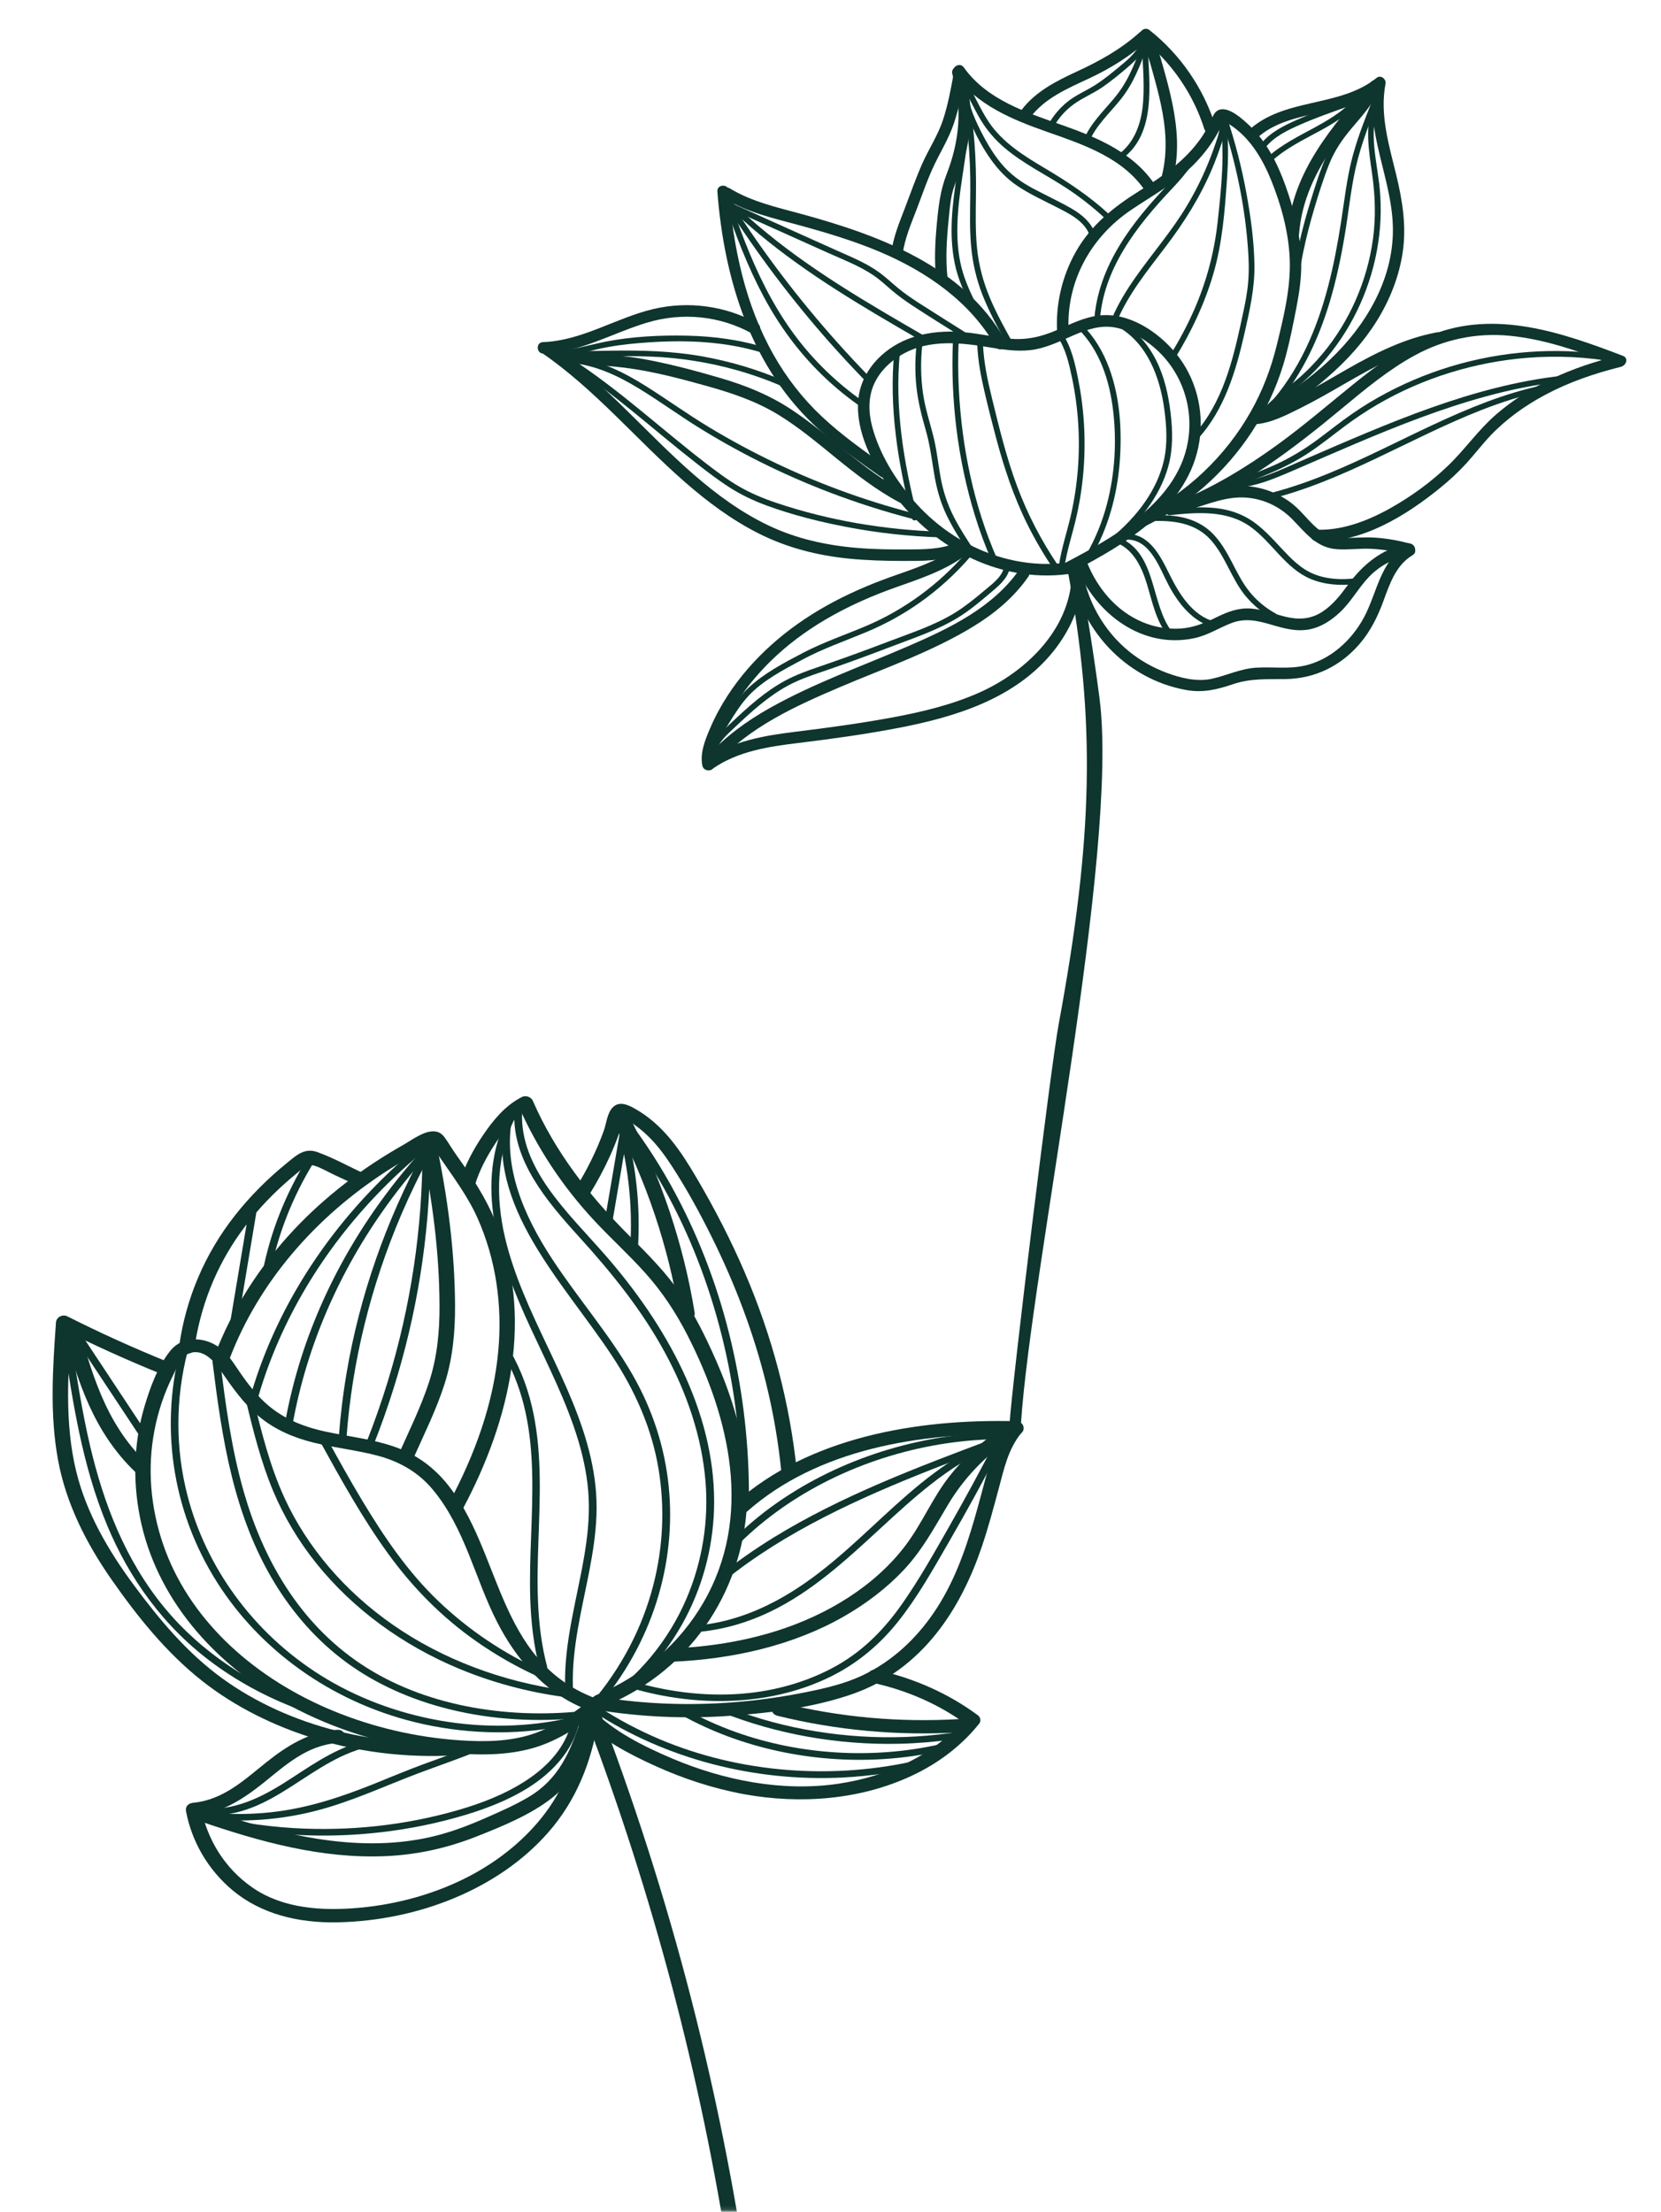 <svg width="371" height="494" viewBox="0 0 371 494" fill="none" xmlns="http://www.w3.org/2000/svg">
<mask id="mask0_181_1979" style="mask-type:luminance" maskUnits="userSpaceOnUse" x="0" y="0" width="371" height="494">
<path d="M370.39 0H0V493.88H370.39V0Z" fill="white"/>
</mask>
<g mask="url(#mask0_181_1979)">
<path d="M239.54 127.71C251.55 121.4 265.65 113.24 267.91 98.48C268.97 91.55 267.08 84.28 262.6 78.87C258.56 74 252.04 69.67 245.44 70.47C242.09 70.87 239.08 72.41 236.03 73.73C232.45 75.28 229.07 76.04 225.16 75.6C221.3 75.17 217.54 74.24 213.65 74.08C210 73.94 206.24 74.36 202.82 75.7C197.03 77.97 192.22 83.03 191.69 89.42C191.11 96.44 194.88 103.55 198.77 109.15C207.64 121.94 222.71 130.22 238.49 128.23C240.12 128.02 239.97 125.46 238.33 125.67C225.35 127.31 212.6 121.61 204.11 111.86C200.01 107.15 196.44 101.39 194.82 95.32C193.97 92.12 193.87 88.65 195.31 85.6C196.59 82.89 198.8 80.74 201.37 79.24C207.61 75.58 214.96 76.56 221.73 77.69C224.91 78.22 228.15 78.62 231.34 78.01C234.32 77.44 237.03 76.07 239.79 74.88C242.75 73.6 245.84 72.53 249.1 73.15C252.26 73.75 255.25 75.46 257.69 77.52C262.64 81.7 265.54 87.82 265.66 94.3C265.95 110.26 250.4 119.16 238.12 125.61C236.66 126.38 238.1 128.5 239.55 127.74L239.54 127.71Z" fill="#0E352E"/>
<path d="M238.7 74.19C238.02 63.14 243.5 53.09 252.55 46.95C257.21 43.79 262.14 41.13 266.21 37.17C268.03 35.4 269.65 33.45 271.02 31.31C271.72 30.22 272.34 29.09 272.87 27.91C272.98 27.67 273.05 27.17 273.26 27.02C273.51 26.83 273.16 26.97 273.55 27.18C274.21 27.54 274.86 27.92 275.47 28.36C279.5 31.27 282.09 35.73 283.93 40.26C286.17 45.8 287.82 51.81 288.07 57.8C288.34 64.26 286.69 70.93 285.16 77.16C283.89 82.33 282 87.28 279.38 91.92C273.72 101.95 264.98 110.25 254.6 115.27C253.13 115.98 253.95 118.41 255.44 117.69C265.29 112.93 273.65 105.55 279.64 96.4C282.64 91.82 284.98 86.83 286.59 81.6C287.63 78.21 288.36 74.73 289.06 71.26C289.74 67.87 290.42 64.48 290.6 61.02C290.96 54.38 289.35 47.67 287.12 41.45C285.34 36.49 282.86 31.55 278.95 27.92C277.52 26.59 274.72 24 272.58 24.45C271.38 24.7 271.01 25.75 270.56 26.76C269.93 28.15 269.18 29.5 268.32 30.75C264.75 35.91 259.69 39.38 254.45 42.66C248.71 46.26 243.67 50.27 240.29 56.25C237.19 61.73 235.74 68.06 236.13 74.34C236.23 75.99 238.79 75.83 238.69 74.18L238.7 74.19Z" fill="#0E352E"/>
<path d="M239.03 126.5C240.8 140.18 251.22 151.63 264.91 154.1C268.69 154.78 271.85 154.01 275.42 152.8C279.34 151.47 283.13 151.72 287.2 151.66C293.76 151.56 299.57 148.68 303.8 143.67C306.15 140.89 307.72 137.71 308.97 134.31C310.39 130.43 311.78 126.21 315.53 123.98C316.95 123.13 315.51 121.01 314.1 121.85C308.28 125.32 307.61 132.38 304.66 137.88C301.91 143 297.18 147.35 291.41 148.66C287.89 149.46 284.25 148.9 280.68 149.11C277.14 149.31 274.12 150.82 270.72 151.59C267.35 152.35 263.63 151.41 260.46 150.22C257.48 149.09 254.66 147.5 252.19 145.49C246.34 140.73 242.56 133.81 241.59 126.33C241.38 124.7 238.82 124.85 239.03 126.49V126.5Z" fill="#0E352E"/>
<path d="M315.11 121.46C312.47 120.72 309.79 120.25 307.06 120.07C304.54 119.91 302.05 120.2 299.54 120.15C294.21 120.05 292.15 115.14 288.35 112.28C284.82 109.62 280.35 108.24 275.93 108.58C270.7 108.98 266 111.75 260.78 112.2C259.14 112.34 259.3 114.9 260.94 114.76C266.09 114.32 270.71 111.63 275.84 111.16C280.56 110.73 285.22 112.51 288.54 115.86C291.57 118.92 293.95 122.33 298.61 122.66C301.08 122.84 303.55 122.47 306.02 122.56C308.92 122.67 311.79 123.18 314.59 123.96C316.18 124.41 316.69 121.89 315.11 121.45V121.46Z" fill="#0E352E"/>
<path d="M314.26 121.38C308.49 122.74 304.42 126.04 300.98 130.75C299.36 132.97 297.63 135.17 295.29 136.67C292.72 138.33 290.02 138.45 287.11 137.74C284.54 137.11 282.06 136.11 279.39 135.91C276.63 135.71 274.2 136.64 271.76 137.84C269.11 139.15 266.54 140.21 263.55 140.39C260.73 140.55 257.86 140.05 255.26 138.97C249.44 136.55 245.18 131.5 242.85 125.74C242.23 124.22 239.8 125.04 240.43 126.58C244.68 137.07 255.17 145.08 266.89 142.5C269.84 141.85 272.3 140.21 275.09 139.14C278.18 137.96 281.03 138.65 284.08 139.55C286.82 140.36 289.61 141.13 292.49 140.56C295.14 140.04 297.41 138.52 299.35 136.69C301.85 134.32 303.46 131.23 305.85 128.76C308.35 126.17 311.64 124.61 315.11 123.8C316.71 123.42 315.87 121 314.27 121.38H314.26Z" fill="#0E352E"/>
<path d="M294.04 120.86C304.15 121.3 314.03 115.16 321.58 109.04C323.64 107.37 325.61 105.57 327.41 103.61C329.31 101.54 331 99.29 332.94 97.25C336.48 93.54 340.7 90.54 345.21 88.14C350.48 85.33 356.17 83.39 361.95 81.95C363.55 81.55 362.71 79.13 361.11 79.53C351.36 81.95 341.78 85.95 334.14 92.59C330.19 96.02 327.25 100.33 323.5 103.94C319.7 107.62 315.26 110.84 310.65 113.44C305.59 116.29 299.76 118.56 293.87 118.3C292.22 118.23 292.4 120.79 294.03 120.86H294.04Z" fill="#0E352E"/>
<path d="M362.54 79.49C348.92 74.28 334.04 69.11 319.7 74.81C313.23 77.38 307.56 81.54 302.19 85.89C296.62 90.4 291.19 95.07 285.39 99.28C278.48 104.3 271.15 108.76 263.23 112C261.71 112.62 262.53 115.05 264.07 114.42C277.4 108.98 288.85 100.26 299.84 91.13C304.97 86.87 310.15 82.56 316.02 79.36C322.53 75.81 329.69 74.28 337.09 74.98C345.51 75.78 353.53 78.79 361.38 81.78C362.91 82.36 364.07 80.08 362.53 79.49H362.54Z" fill="#0E352E"/>
<path d="M280.39 94.74C283.91 94.51 287.38 92.68 290.49 91.13C293.83 89.47 297.05 87.6 300.28 85.74C306.84 81.96 313.59 78.17 321.13 76.78C322.73 76.48 322.59 73.92 320.97 74.22C313.77 75.55 307.26 78.82 300.95 82.41C297.72 84.25 294.53 86.16 291.24 87.89C287.97 89.62 284.01 91.94 280.24 92.18C278.59 92.29 278.75 94.84 280.4 94.74H280.39Z" fill="#0E352E"/>
<path d="M239.41 127.41C239.56 140.02 229.51 149.89 218.69 154.7C212.47 157.46 205.79 159.04 199.12 160.27C192.01 161.58 184.85 162.55 177.68 163.43C170.73 164.29 163.62 165.46 157.75 169.56C156.4 170.5 157.82 172.63 159.18 171.69C164.82 167.75 171.7 166.74 178.38 165.93C185.85 165.02 193.29 163.99 200.68 162.57C213.45 160.12 226.81 156.02 235.27 145.48C239.44 140.28 242.04 133.97 241.96 127.26C241.94 125.61 239.38 125.78 239.4 127.42L239.41 127.41Z" fill="#0E352E"/>
<path d="M159.42 170.77C158.96 168.19 160.08 165.67 161.1 163.35C162.04 161.21 163.15 159.14 164.39 157.16C166.92 153.14 170.07 149.5 173.57 146.29C181.08 139.41 190.29 134.67 199.82 131.27C205.17 129.36 210.64 127.62 215.3 124.27C216.64 123.31 215.21 121.18 213.87 122.14C209.39 125.36 204.13 127.01 198.98 128.84C194 130.62 189.13 132.74 184.52 135.33C175.78 140.24 168.01 146.91 162.52 155.35C161.01 157.67 159.69 160.12 158.6 162.67C157.5 165.26 156.34 168.07 156.86 170.93C157.15 172.54 159.71 172.39 159.42 170.77Z" fill="#0E352E"/>
<path d="M227.78 127.07C221.82 135.72 212.02 140.35 202.66 144.4C192.34 148.86 181.67 152.64 171.85 158.18C166.77 161.05 162.01 164.49 158.1 168.83C156.99 170.06 158.92 171.75 160.03 170.52C167.37 162.37 177.69 157.68 187.6 153.46C197.6 149.2 208.1 145.6 217.41 139.91C222.17 137 226.53 133.38 229.71 128.76C230.64 127.42 228.72 125.71 227.79 127.07H227.78Z" fill="#0E352E"/>
<path d="M213.33 121.35C209.98 122.69 206.4 122.69 202.85 122.71C199.13 122.73 195.4 122.69 191.69 122.39C184.73 121.83 177.91 120.36 171.59 117.33C159.39 111.48 149.96 101.46 140.45 92.12C134.83 86.59 129.05 81.19 122.51 76.74C121.16 75.82 119.45 77.74 120.82 78.67C132.84 86.86 142.11 98.19 153.01 107.69C158.05 112.09 163.48 116.14 169.47 119.15C175.8 122.34 182.65 124.08 189.7 124.77C193.73 125.17 197.79 125.28 201.84 125.28C205.99 125.28 210.26 125.35 214.17 123.78C215.7 123.17 214.87 120.74 213.33 121.36V121.35Z" fill="#0E352E"/>
<path d="M121.44 78.98C129.65 78.68 136.79 74.39 144.48 72.07C152.37 69.69 160.74 70.5 167.97 74.48C169.42 75.28 170.56 72.98 169.12 72.19C162.02 68.28 153.68 67.16 145.8 69.05C137.48 71.05 129.99 76.09 121.27 76.41C119.62 76.47 119.78 79.03 121.43 78.97L121.44 78.98Z" fill="#0E352E"/>
<path d="M224.54 76.01C215.1 59.35 196.17 52.46 178.71 47.71C173.32 46.25 167.82 45 163 42.07C161.59 41.21 160.45 43.51 161.85 44.36C166.94 47.45 172.79 48.75 178.47 50.29C184.6 51.96 190.71 53.79 196.57 56.27C207 60.7 216.73 67.4 222.41 77.43C223.22 78.87 225.35 77.43 224.54 76V76.01Z" fill="#0E352E"/>
<path d="M160.23 42.78C161.76 62.56 167.82 82.36 182.98 95.97C187.25 99.8 191.94 103.11 196.62 106.41C197.96 107.35 199.66 105.44 198.31 104.48C193.24 100.9 188.14 97.31 183.6 93.06C179.29 89.02 175.67 84.36 172.77 79.22C166.46 68.06 163.77 55.29 162.79 42.62C162.66 40.98 160.1 41.14 160.23 42.78Z" fill="#0E352E"/>
<path d="M122.78 79.69C128.27 81.49 134.05 81.42 139.72 82.15C145.82 82.94 151.85 84.53 157.76 86.18C163.43 87.76 168.93 89.6 173.97 92.7C178.51 95.5 182.61 98.94 186.74 102.3C191.25 105.96 195.85 109.54 201 112.26C202.46 113.03 203.61 110.74 202.15 109.97C192.78 105.02 185.44 97.18 176.63 91.38C171.76 88.18 166.51 86.07 160.94 84.44C155.1 82.72 149.16 81.15 143.17 80.09C136.57 78.93 129.71 79.29 123.29 77.18C121.72 76.67 121.22 79.18 122.77 79.69H122.78Z" fill="#0E352E"/>
<path d="M211.64 62.05C211.16 57.7 211.46 53.36 211.89 49.02C212.08 47.13 212.22 45.21 212.64 43.36C213.11 41.29 214.04 39.37 214.75 37.37C217.23 30.39 217.32 22.78 215.14 15.71C214.65 14.13 212.23 14.97 212.72 16.55C215.06 24.14 214.27 31.63 211.42 38.94C210.04 42.48 209.62 46.01 209.27 49.77C208.88 53.91 208.64 58.07 209.1 62.21C209.28 63.85 211.84 63.69 211.66 62.05H211.64Z" fill="#0E352E"/>
<path d="M213.16 16.49C218.14 23.5 226.22 26.76 234.05 29.51C242.14 32.35 251.03 35.33 255.95 42.88C256.85 44.26 258.98 42.83 258.08 41.45C253.38 34.24 245.31 30.79 237.5 28.03C229.42 25.17 220.48 22.38 215.28 15.06C214.33 13.72 212.19 15.14 213.15 16.49H213.16Z" fill="#0E352E"/>
<path d="M280.61 30.98C284.45 27.34 289.83 26.24 294.82 25.11C299.78 23.99 304.87 22.77 308.92 19.51C308.26 19.07 307.61 18.63 306.95 18.19C304.77 29.58 311.13 40.13 311.12 51.41C311.11 62.61 305 72.78 297.09 80.3C294.8 82.48 292.33 84.47 289.76 86.31C287.06 88.24 284.29 90.17 281.1 91.17C279.53 91.66 280.36 94.09 281.94 93.59C287.37 91.9 292.31 87.9 296.56 84.22C300.78 80.57 304.55 76.43 307.51 71.69C310.44 66.99 312.55 61.67 313.33 56.18C314.16 50.36 313.23 44.71 311.86 39.05C310.24 32.39 308.15 25.6 309.47 18.7C309.67 17.68 308.41 16.64 307.5 17.38C299.12 24.15 286.69 21.69 278.7 29.29C277.5 30.43 279.44 32.11 280.62 30.98H280.61Z" fill="#0E352E"/>
<path d="M306.22 18.34C297.72 27.89 288.68 38.39 287.65 51.72C287.52 53.35 290.03 53.88 290.16 52.24C291.16 39.32 299.91 29.28 308.14 20.03C309.24 18.8 307.31 17.1 306.21 18.34H306.22Z" fill="#0E352E"/>
<path d="M212.94 16.83C212.31 20.23 211.68 23.66 210.57 26.95C209.42 30.34 207.43 33.31 205.99 36.56C204.56 39.79 203.39 43.14 202.13 46.44C200.9 49.65 199.55 52.86 199.1 56.29C198.89 57.92 201.4 58.45 201.61 56.81C202.07 53.28 203.5 50 204.76 46.7C206.04 43.35 207.2 39.91 208.76 36.67C210.22 33.64 211.95 30.83 213.04 27.62C214.17 24.28 214.82 20.81 215.46 17.34C215.76 15.72 213.25 15.19 212.95 16.82L212.94 16.83Z" fill="#0E352E"/>
<path d="M230.1 26.24C233.39 21.89 238.43 19.77 243.23 17.53C248.07 15.27 252.49 12.51 256.47 8.93C257.7 7.83 255.76 6.14 254.54 7.24C250.37 10.99 245.63 13.62 240.56 15.96C235.96 18.09 231.3 20.42 228.17 24.56C227.18 25.87 229.1 27.57 230.09 26.25L230.1 26.24Z" fill="#0E352E"/>
<path d="M255.06 8.65C261.61 13.84 266.47 20.85 269 28.81C269.5 30.38 271.93 29.55 271.42 27.97C268.76 19.62 263.62 12.16 256.75 6.72C255.46 5.7 253.76 7.62 255.06 8.65Z" fill="#0E352E"/>
<path d="M254.66 9.31C256.2 11.24 256.76 13.61 257.42 15.94C258.11 18.4 258.78 20.87 259.31 23.37C260.41 28.54 260.84 33.85 259.57 39.03C259.18 40.64 261.69 41.15 262.08 39.55C263.42 34.1 262.97 28.53 261.85 23.08C261.28 20.3 260.54 17.56 259.77 14.83C259.08 12.38 258.41 9.9 256.79 7.87C255.77 6.59 253.63 8.01 254.66 9.3V9.31Z" fill="#0E352E"/>
<path d="M238.47 127.34C244.77 161.2 244.17 187.16 236.46 228.77C234.69 238.33 226.12 308.39 225.48 318.09C225.37 319.73 227.93 319.55 228.04 317.93C230.3 283.56 250.03 190.14 245.59 155.98C244.34 146.34 242.81 136.74 241.03 127.18C240.73 125.58 238.17 125.72 238.47 127.34Z" fill="#0E352E"/>
<path d="M361.31 79.64C349.66 77.53 337.6 78.12 326.18 81.23C320.48 82.78 314.95 84.97 309.73 87.73C307.1 89.12 304.56 90.66 302.11 92.35C299.45 94.18 296.94 96.22 294.34 98.14C291.39 100.32 288.29 102.21 284.95 103.74C281.58 105.28 278.09 106.51 274.56 107.62C273.77 107.87 274.19 109.08 274.98 108.83C281.05 106.92 287.05 104.63 292.38 101.09C295.12 99.27 297.67 97.2 300.3 95.23C302.69 93.45 305.16 91.8 307.73 90.3C317.91 84.38 329.45 80.84 341.18 79.91C347.82 79.39 354.5 79.71 361.05 80.9C361.86 81.05 362.12 79.79 361.31 79.64Z" fill="#0E352E"/>
<path d="M274.54 108.97C279.64 109.1 284.39 107.01 288.99 105.03C293.66 103.02 298.31 100.97 303 98.99C312.48 94.98 322.1 91.19 332.05 88.49C337.59 86.98 343.23 85.84 348.94 85.21C349.76 85.12 349.68 83.84 348.86 83.93C338.81 85.04 329.02 87.73 319.51 91.11C309.81 94.56 300.38 98.71 290.94 102.8C285.72 105.06 280.3 107.84 274.47 107.7C273.65 107.68 273.73 108.96 274.55 108.98L274.54 108.97Z" fill="#0E352E"/>
<path d="M344.469 86.06C327.469 89.7 312.649 99.22 296.729 105.74C292.189 107.6 287.549 109.21 282.789 110.37C281.989 110.57 282.409 111.78 283.209 111.58C300.089 107.46 314.829 97.86 330.879 91.58C335.439 89.8 340.109 88.3 344.899 87.27C345.699 87.1 345.279 85.89 344.479 86.06H344.469Z" fill="#0E352E"/>
<path d="M261.249 115.06C267.389 114.42 274.059 113.87 279.349 117.68C284.149 121.14 287.159 126.98 292.769 129.31C295.899 130.61 299.349 130.84 302.689 130.45C303.509 130.35 303.429 129.07 302.609 129.17C299.549 129.53 296.349 129.38 293.469 128.21C290.499 127.01 288.319 124.71 286.179 122.42C284.189 120.28 282.209 118.09 279.789 116.42C277.359 114.75 274.579 113.82 271.659 113.49C268.169 113.09 264.659 113.42 261.179 113.78C260.359 113.86 260.439 115.14 261.259 115.06H261.249Z" fill="#0E352E"/>
<path d="M257.179 116.39C261.999 116.16 267.009 116.78 270.409 120.56C273.759 124.29 275.069 129.35 278.269 133.18C279.969 135.21 282.019 136.89 284.339 138.17C285.059 138.57 285.639 137.42 284.919 137.02C282.729 135.81 280.749 134.2 279.169 132.25C277.489 130.19 276.319 127.79 275.099 125.45C273.969 123.28 272.739 121.15 271.049 119.36C269.429 117.64 267.389 116.47 265.129 115.81C262.539 115.05 259.779 114.98 257.099 115.1C256.279 115.14 256.359 116.42 257.179 116.38V116.39Z" fill="#0E352E"/>
<path d="M271.339 138.87C266.229 137.44 263.339 132.57 261.139 128.12C259.179 124.15 256.709 119.16 251.559 119.22C250.729 119.22 250.819 120.51 251.639 120.5C256.979 120.44 259.009 126.95 261.059 130.76C263.279 134.89 266.379 138.82 271.079 140.13C271.879 140.35 272.129 139.1 271.339 138.87Z" fill="#0E352E"/>
<path d="M249.45 121.23C253.23 122.82 255.03 126.7 256.16 130.4C257.37 134.35 258.15 138.53 260.75 141.87C261.25 142.52 262.32 141.81 261.81 141.15C256.89 134.85 258.47 123.63 250.03 120.08C249.27 119.76 248.69 120.91 249.45 121.23Z" fill="#0E352E"/>
<path d="M224.26 126.72C223.71 129.02 221.43 130.56 219.73 132.01C217.71 133.72 215.65 135.38 213.41 136.78C208.79 139.66 203.46 141.37 198.4 143.3C193.19 145.29 187.95 147.2 182.67 149C180.2 149.84 177.75 150.74 175.45 151.97C173.25 153.15 171.2 154.59 169.26 156.15C167.08 157.91 165.03 159.82 162.99 161.75C161.21 163.44 159.31 165.15 158.7 167.63C158.5 168.43 159.76 168.69 159.96 167.89C160.52 165.63 162.44 164.04 164.06 162.5C165.91 160.75 167.78 159.01 169.76 157.39C171.69 155.82 173.73 154.36 175.93 153.16C178.3 151.87 180.85 150.97 183.39 150.11C188.68 148.31 193.92 146.39 199.13 144.39C204.11 142.49 209.31 140.78 213.88 137.99C216.44 136.43 218.75 134.51 221.03 132.57C222.86 131.01 224.95 129.43 225.53 126.96C225.72 126.16 224.47 125.9 224.27 126.7L224.26 126.72Z" fill="#0E352E"/>
<path d="M159.43 168.05C160.24 165.74 161.49 163.64 162.79 161.57C164.12 159.44 165.45 157.28 167.17 155.43C170.43 151.94 174.98 149.6 179.14 147.36C183.77 144.87 188.68 143.18 193.52 141.16C197.71 139.41 201.72 137.21 205.43 134.59C209.63 131.63 213.46 128.14 216.81 124.25C217.35 123.62 216.39 122.78 215.85 123.4C209.77 130.46 202.11 136.12 193.53 139.77C188.79 141.79 183.93 143.42 179.35 145.81C175.14 148.01 170.69 150.35 167.19 153.6C165.2 155.45 163.7 157.72 162.25 160.01C160.74 162.4 159.21 164.8 158.27 167.48C158 168.25 159.14 168.83 159.42 168.06L159.43 168.05Z" fill="#0E352E"/>
<path d="M126.77 81.09C137.05 87.74 146.06 96.08 155.69 103.58C158.05 105.42 160.43 107.25 162.95 108.86C165.54 110.52 168.31 111.83 171.2 112.89C176.96 115.01 182.99 116.52 189.01 117.68C195.96 119.02 203.01 119.79 210.08 120.02C210.9 120.05 210.82 118.77 210 118.74C197.63 118.34 185.18 116.27 173.44 112.32C170.55 111.35 167.72 110.18 165.08 108.65C162.4 107.1 159.93 105.21 157.48 103.33C152.73 99.67 148.15 95.8 143.51 92C138.3 87.74 133.01 83.58 127.35 79.93C126.66 79.48 126.09 80.63 126.77 81.08V81.09Z" fill="#0E352E"/>
<path d="M206.269 115.19C194.989 112.43 184.009 108.53 173.519 103.55C168.339 101.09 163.279 98.37 158.369 95.41C153.559 92.51 149.009 89.22 144.259 86.23C139.179 83.04 133.659 80.28 127.599 79.78C126.789 79.71 126.519 80.97 127.339 81.04C132.799 81.49 137.789 83.8 142.429 86.6C147.209 89.49 151.709 92.81 156.469 95.74C166.279 101.79 176.689 106.84 187.509 110.8C193.569 113.02 199.749 114.91 206.019 116.44C206.819 116.64 207.079 115.38 206.279 115.18L206.269 115.19Z" fill="#0E352E"/>
<path d="M175.52 85.23C169.51 82.62 163.2 80.71 156.74 79.57C150.03 78.39 143.28 78.21 136.49 78.32C132.48 78.38 128.47 78.45 124.46 78.52C123.63 78.53 123.72 79.81 124.54 79.8C131.46 79.69 138.42 79.38 145.34 79.64C151.86 79.89 158.34 80.92 164.62 82.69C168.14 83.69 171.59 84.92 174.95 86.38C175.71 86.71 176.28 85.56 175.53 85.23H175.52Z" fill="#0E352E"/>
<path d="M124.37 79.62C127.44 79.5 130.41 78.7 133.39 78.01C136.54 77.28 139.73 76.87 142.95 76.61C148.98 76.11 155.08 76.02 161.09 76.81C164.43 77.25 167.73 77.96 170.93 78.99C171.72 79.24 171.97 77.98 171.19 77.73C165.46 75.89 159.46 75.1 153.45 74.97C147.36 74.84 141.07 75.15 135.09 76.34C131.49 77.06 127.97 78.2 124.28 78.34C123.46 78.37 123.54 79.65 124.36 79.62H124.37Z" fill="#0E352E"/>
<path d="M161.85 45.27C164.29 52.44 166.99 59.56 170.57 66.25C174.01 72.69 178.34 78.61 183.58 83.7C186.47 86.51 189.61 89.06 192.95 91.32C193.63 91.78 194.48 90.82 193.8 90.36C187.96 86.41 182.73 81.58 178.4 76.02C173.82 70.15 170.34 63.54 167.48 56.68C165.86 52.8 164.43 48.84 163.08 44.85C162.81 44.07 161.6 44.49 161.87 45.27H161.85Z" fill="#0E352E"/>
<path d="M195.05 85.11C195.01 85.03 194.96 84.96 194.92 84.88C194.88 84.81 194.82 84.75 194.74 84.71C194.67 84.66 194.6 84.62 194.52 84.61C194.43 84.59 194.35 84.59 194.26 84.61C194.18 84.61 194.1 84.65 194.03 84.7C193.99 84.74 193.95 84.77 193.91 84.81C193.84 84.89 193.79 84.99 193.76 85.1C193.76 85.16 193.76 85.21 193.75 85.27C193.75 85.39 193.79 85.49 193.86 85.59C193.9 85.67 193.95 85.74 193.99 85.82C194.04 85.89 194.09 85.95 194.17 85.99C194.24 86.04 194.31 86.08 194.39 86.09C194.48 86.11 194.56 86.11 194.65 86.09C194.73 86.09 194.81 86.05 194.88 86C194.92 85.96 194.96 85.93 195 85.89C195.07 85.81 195.12 85.71 195.15 85.6C195.15 85.54 195.15 85.49 195.16 85.43C195.16 85.31 195.12 85.21 195.05 85.11Z" fill="#0E352E"/>
<path d="M193.73 83.68C184.75 74.42 176.51 64.45 169.11 53.88C167.03 50.9 165.02 47.88 163.07 44.82C162.63 44.12 161.56 44.84 162.01 45.54C168.96 56.48 176.78 66.86 185.37 76.56C187.81 79.31 190.32 82.01 192.88 84.65C193.46 85.24 194.3 84.28 193.73 83.69V83.68Z" fill="#0E352E"/>
<path d="M161.99 45.41C171.89 55.26 183.61 63 195.55 70.12C198.96 72.15 202.39 74.14 205.83 76.13C206.55 76.54 207.12 75.4 206.41 74.98C194.41 68.03 182.33 61.04 171.55 52.26C168.52 49.8 165.61 47.19 162.85 44.44C162.26 43.86 161.42 44.82 162 45.4L161.99 45.41Z" fill="#0E352E"/>
<path d="M215.459 74.14C212.109 72.02 208.739 69.92 205.399 67.77C203.779 66.73 202.189 65.65 200.699 64.43C199.309 63.3 198.019 62.05 196.579 60.98C193.629 58.79 190.169 57.41 186.839 55.92C183.179 54.27 179.509 52.63 175.849 50.98C171.699 49.11 167.549 47.25 163.399 45.38C162.649 45.04 162.069 46.19 162.819 46.53C170.149 49.82 177.469 53.11 184.799 56.41C188.209 57.94 191.809 59.31 194.929 61.38C196.499 62.42 197.869 63.71 199.299 64.93C200.689 66.11 202.169 67.17 203.679 68.17C207.369 70.61 211.149 72.92 214.889 75.29C215.589 75.73 216.159 74.58 215.469 74.14H215.459Z" fill="#0E352E"/>
<path d="M272.74 26.29C276.07 36.17 278.24 46.55 278.84 56.97C278.99 59.6 278.95 62.22 278.59 64.83C278.25 67.3 277.7 69.74 277.17 72.18C276.23 76.46 275.23 80.74 273.72 84.86C272.06 89.4 269.79 93.71 266.49 97.27C265.93 97.88 266.89 98.72 267.45 98.12C273.53 91.56 276.09 82.75 278.02 74.23C279.14 69.29 280.26 64.33 280.19 59.24C280.11 53.9 279.38 48.53 278.42 43.28C277.35 37.38 275.85 31.57 273.93 25.88C273.67 25.1 272.45 25.52 272.72 26.3L272.74 26.29Z" fill="#0E352E"/>
<path d="M272.56 26.84C273.62 34.3 272.79 42.03 271.98 49.48C271.24 56.34 269.47 62.96 266.69 69.28C265.16 72.74 263.37 76.08 261.39 79.3C261.76 79.28 262.13 79.25 262.49 79.23C262.34 79.03 262.2 78.82 262.05 78.62C261.57 77.95 260.51 78.66 260.99 79.34C261.14 79.54 261.28 79.75 261.43 79.95C261.73 80.37 262.28 80.29 262.53 79.88C266.1 74.08 269.03 67.88 270.96 61.34C273.03 54.35 273.58 47.07 274.07 39.83C274.36 35.47 274.45 31.1 273.83 26.76C273.71 25.95 272.43 26.02 272.55 26.84H272.56Z" fill="#0E352E"/>
<path d="M272.11 27.08C272.79 28.72 271.99 30.57 271.46 32.15C270.91 33.79 270.3 35.4 269.63 37C268.33 40.11 266.8 43.13 265.07 46.02C261.71 51.64 257.39 56.58 253.63 61.93C251.57 64.87 249.69 67.93 248.3 71.24C247.98 72 249.13 72.58 249.45 71.82C252.05 65.63 256.32 60.42 260.34 55.12C264.52 49.62 268.17 43.84 270.83 37.45C271.56 35.71 272.21 33.94 272.8 32.15C273.38 30.4 274.06 28.48 273.31 26.68C272.99 25.92 271.78 26.33 272.1 27.1L272.11 27.08Z" fill="#0E352E"/>
<path d="M266.54 33.84C265.05 36.54 263.14 38.84 261.03 41.07C258.99 43.22 256.99 45.41 255.12 47.71C251.44 52.23 248.22 57.2 246.26 62.73C245.19 65.77 244.53 68.91 244.36 72.13C244.32 72.95 245.6 72.86 245.64 72.05C246.25 60.18 253.95 50.41 261.79 42.13C264.04 39.75 266.1 37.3 267.69 34.41C268.09 33.69 266.94 33.11 266.54 33.84Z" fill="#0E352E"/>
<path d="M306.62 20.15C305.23 22.85 303.21 25.12 301.26 27.42C299.28 29.75 297.45 32.16 296.21 34.97C294.85 38.05 293.85 41.31 292.85 44.52C291.8 47.88 290.87 51.28 290.11 54.71C289.26 58.53 288.64 62.39 288.3 66.29C288.23 67.1 289.48 67.37 289.56 66.55C290.15 59.7 291.65 52.97 293.61 46.39C294.59 43.11 295.62 39.82 296.89 36.64C298.08 33.65 299.81 31.12 301.88 28.67C304.01 26.15 306.24 23.69 307.76 20.73C308.14 19.99 306.99 19.42 306.61 20.15H306.62Z" fill="#0E352E"/>
<path d="M307.2 20.81C305.32 25.42 303.43 30.05 302.13 34.87C300.81 39.77 300.29 44.82 299.5 49.82C297.99 59.44 295.88 69.08 291.64 77.9C289.41 82.53 286.61 86.87 283.14 90.67C282.58 91.28 283.55 92.13 284.1 91.52C290.29 84.74 294.32 76.33 296.96 67.6C298.42 62.75 299.47 57.78 300.32 52.78C301.19 47.69 301.68 42.51 302.81 37.46C304.06 31.91 306.21 26.62 308.35 21.37C308.66 20.61 307.52 20.03 307.2 20.79V20.81Z" fill="#0E352E"/>
<path d="M283.82 91.51C285.75 89.46 288.06 87.84 290.21 86.04C292 84.54 293.69 82.91 295.25 81.16C298.39 77.65 301.03 73.69 303.09 69.46C307.22 61 309.1 51.4 308.16 42.01C307.56 36.05 305.71 29.73 307.77 23.86C308.04 23.09 306.9 22.51 306.62 23.28C304.84 28.36 305.74 33.68 306.48 38.87C307.16 43.7 307.33 48.51 306.67 53.36C305.39 62.72 301.47 71.72 295.42 78.99C293.7 81.05 291.82 82.99 289.77 84.73C287.46 86.7 284.95 88.44 282.85 90.66C282.28 91.26 283.25 92.11 283.81 91.51H283.82Z" fill="#0E352E"/>
<path d="M303.67 20.59C298.65 27.62 289.42 29.42 283.19 35.05C282.58 35.6 283.55 36.44 284.15 35.9C290.4 30.25 299.57 28.52 304.63 21.44C305.11 20.77 304.15 19.92 303.67 20.59Z" fill="#0E352E"/>
<path d="M282.56 33.04C284.58 30.49 287.61 29.07 290.52 27.79C293.85 26.33 297.28 25.12 300.7 23.91C301.48 23.64 301.06 22.42 300.28 22.7C296.66 23.98 293.04 25.26 289.53 26.83C286.6 28.14 283.62 29.63 281.59 32.2C281.08 32.85 282.04 33.7 282.55 33.05L282.56 33.04Z" fill="#0E352E"/>
<path d="M254.8 9.45C253.91 11.55 252.23 13.07 250.51 14.49C248.59 16.09 246.65 17.71 244.53 19.05C242.5 20.33 240.26 21.23 238.39 22.76C236.68 24.15 235.27 25.84 234.18 27.75C233.77 28.47 234.92 29.04 235.33 28.33C236.46 26.35 237.99 24.61 239.84 23.27C241.86 21.81 244.2 20.88 246.25 19.46C248.23 18.09 250.1 16.55 251.93 14.98C253.56 13.58 255.11 12.04 255.96 10.03C256.28 9.27 255.14 8.69 254.81 9.45H254.8Z" fill="#0E352E"/>
<path d="M254.779 9.77C254.349 12.08 253.429 14.25 252.419 16.36C251.469 18.37 250.309 20.2 248.889 21.91C246.419 24.88 243.529 27.61 242.049 31.25C241.739 32.01 242.879 32.59 243.199 31.83C244.739 28.04 247.839 25.3 250.339 22.17C251.689 20.47 252.779 18.63 253.699 16.67C254.689 14.54 255.609 12.35 256.039 10.03C256.189 9.22 254.939 8.96 254.779 9.77Z" fill="#0E352E"/>
<path d="M250.54 35.53C258.36 29.93 256.69 18.69 256.36 10.39C256.33 9.57 255.05 9.65 255.08 10.47C255.26 15.05 255.76 19.77 255.16 24.33C254.65 28.2 253.1 32.12 249.83 34.47C249.16 34.95 249.87 36.02 250.55 35.53H250.54Z" fill="#0E352E"/>
<path d="M215.069 18.22C215.399 19.72 216.039 21.11 216.729 22.48C217.439 23.87 218.159 25.27 218.949 26.61C220.409 29.08 222.259 31.23 224.449 33.08C228.679 36.65 233.709 39.06 238.309 42.08C241.329 44.07 244.179 46.32 246.839 48.78C247.449 49.34 248.289 48.38 247.689 47.82C243.329 43.8 238.469 40.6 233.389 37.58C228.719 34.81 223.949 31.86 220.859 27.26C219.909 25.84 219.109 24.33 218.319 22.81C217.479 21.2 216.659 19.59 216.259 17.8C216.079 17 214.869 17.42 215.049 18.22H215.069Z" fill="#0E352E"/>
<path d="M244.65 52.24C243.72 49.62 241.56 47.85 239.22 46.51C236.43 44.92 233.5 43.57 230.67 42.06C227.97 40.61 225.57 38.87 223.61 36.49C221.78 34.28 220.33 31.78 219.04 29.23C217.38 25.94 215.95 22.44 215.94 18.7C215.94 17.87 214.66 17.96 214.66 18.78C214.67 21.98 215.67 25.04 216.99 27.92C218.21 30.59 219.61 33.22 221.32 35.61C222.95 37.9 224.9 39.95 227.24 41.52C229.98 43.36 233.04 44.75 235.97 46.25C238.89 47.75 242.25 49.34 243.43 52.65C243.71 53.43 244.92 53.01 244.64 52.23L244.65 52.24Z" fill="#0E352E"/>
<path d="M214.739 18.8C216.009 26.75 216.819 34.73 216.729 42.79C216.689 46.8 216.549 50.82 216.889 54.81C217.219 58.64 218.059 62.35 219.469 65.92C221.009 69.84 223.059 73.54 225.099 77.21C225.499 77.93 226.559 77.21 226.159 76.49C224.339 73.21 222.519 69.92 221.069 66.45C219.599 62.93 218.629 59.29 218.239 55.5C217.839 51.56 217.939 47.6 217.989 43.64C218.039 39.73 217.969 35.82 217.659 31.92C217.309 27.49 216.709 23.09 216.009 18.7C215.879 17.89 214.599 17.97 214.729 18.78L214.739 18.8Z" fill="#0E352E"/>
<path d="M218.39 68.69C216.96 65.78 215.54 62.86 214.75 59.7C213.95 56.52 213.75 53.22 213.85 49.96C214.05 43.29 215.56 36.76 216.24 30.14C216.62 26.46 216.74 22.75 216.28 19.07C216.18 18.26 214.9 18.33 215 19.15C216.66 32.43 210.54 45.53 213.24 58.79C213.98 62.44 215.54 65.78 217.18 69.1C217.54 69.83 218.76 69.42 218.39 68.68V68.69Z" fill="#0E352E"/>
<path d="M249.659 72.93C256.249 76.65 259.069 84.2 260.049 91.33C260.569 95.15 260.819 99.07 259.959 102.86C259.209 106.13 257.739 109.21 255.839 111.97C253.709 115.07 251.069 117.8 248.169 120.18C247.539 120.7 248.249 121.77 248.889 121.24C254.309 116.78 259.019 111.07 260.939 104.2C262.029 100.3 261.939 96.26 261.469 92.28C260.989 88.24 260.099 84.21 258.279 80.55C256.479 76.93 253.789 73.78 250.239 71.78C249.519 71.37 248.949 72.52 249.659 72.93Z" fill="#0E352E"/>
<path d="M243.829 124.33C247.559 117.85 249.549 110.5 250.109 103.07C250.629 96.11 250.169 88.8 247.749 82.21C246.409 78.58 244.419 75.22 241.669 72.48C241.079 71.9 240.239 72.86 240.819 73.44C245.639 78.23 247.809 84.95 248.609 91.56C249.449 98.53 249.039 105.74 247.259 112.54C246.229 116.47 244.709 120.24 242.689 123.76C242.279 124.48 243.429 125.05 243.839 124.34L243.829 124.33Z" fill="#0E352E"/>
<path d="M236.19 75.17C238.04 77.89 238.78 81.23 239.45 84.4C240.16 87.77 240.61 91.19 240.83 94.62C241.26 101.4 240.72 108.23 239.24 114.86C238.38 118.7 237.07 122.43 236.52 126.33C236.41 127.14 237.66 127.41 237.78 126.59C238.28 123.03 239.43 119.62 240.26 116.14C241.07 112.74 241.64 109.28 241.95 105.79C242.57 98.86 242.23 91.86 240.88 85.02C240.17 81.39 239.37 77.55 237.26 74.44C236.8 73.76 235.73 74.47 236.2 75.16L236.19 75.17Z" fill="#0E352E"/>
<path d="M236.35 126.32C232.59 120.78 229.49 114.81 227.16 108.54C224.78 102.15 223.17 95.5 221.55 88.88C220.59 84.95 219.74 80.99 219.56 76.94C219.53 76.12 218.25 76.2 218.28 77.02C218.43 80.55 219.09 84.02 219.89 87.46C220.69 90.9 221.56 94.33 222.47 97.74C224.25 104.44 226.43 111 229.53 117.22C231.23 120.62 233.15 123.9 235.28 127.04C235.74 127.72 236.81 127.01 236.34 126.32H236.35Z" fill="#0E352E"/>
<path d="M213.32 75.38C213.26 75.62 213.19 75.87 213.13 76.11C213.11 76.2 213.11 76.28 213.13 76.37C213.13 76.45 213.17 76.53 213.22 76.6C213.26 76.67 213.32 76.73 213.4 76.77C213.47 76.82 213.54 76.86 213.62 76.87C213.68 76.87 213.73 76.87 213.79 76.88C213.91 76.88 214.01 76.84 214.11 76.77C214.15 76.73 214.19 76.7 214.23 76.66C214.3 76.58 214.35 76.48 214.38 76.37C214.44 76.13 214.51 75.88 214.57 75.64C214.59 75.55 214.59 75.47 214.57 75.38C214.57 75.3 214.53 75.22 214.48 75.15C214.43 75.08 214.38 75.02 214.3 74.98C214.23 74.93 214.16 74.89 214.08 74.88C214.02 74.88 213.97 74.88 213.91 74.87C213.79 74.87 213.69 74.91 213.59 74.98C213.55 75.02 213.51 75.05 213.47 75.09C213.4 75.17 213.35 75.27 213.32 75.38Z" fill="#0E352E"/>
<path d="M212.839 76.33C212.299 89.35 213.909 102.58 217.729 115.05C218.789 118.52 220.049 121.93 221.509 125.25C221.839 126 223.049 125.59 222.719 124.83C217.499 112.94 214.839 99.95 214.169 87.01C213.989 83.42 213.969 79.83 214.119 76.25C214.149 75.43 212.869 75.51 212.839 76.33Z" fill="#0E352E"/>
<path d="M217.8 123.25C216.13 120.72 214.45 118.18 213.07 115.49C211.61 112.64 210.63 109.65 210.07 106.51C209.52 103.41 209.21 100.27 208.42 97.22C207.62 94.09 206.62 91.06 206.16 87.84C205.65 84.22 205.6 80.54 206.02 76.9C206.11 76.09 204.86 75.82 204.76 76.64C204.39 79.88 204.34 83.14 204.69 86.38C205.04 89.68 205.85 92.84 206.76 96.01C207.69 99.23 208.11 102.52 208.65 105.82C209.17 108.96 209.97 111.98 211.34 114.87C212.85 118.06 214.78 121.02 216.73 123.96C217.18 124.65 218.25 123.93 217.79 123.24L217.8 123.25Z" fill="#0E352E"/>
<path d="M199.76 78.36C198.5 90.98 200.58 103.59 203.72 115.8C203.93 116.6 205.14 116.18 204.93 115.38C201.85 103.42 199.78 91 201.01 78.62C201.09 77.81 199.84 77.54 199.75 78.36H199.76Z" fill="#0E352E"/>
<path d="M131.29 380.1C127.09 383.35 122.58 386.45 117.06 387.83C111.81 389.14 106.19 389 100.82 388.53C91.18 387.68 81.7 385.27 73.07 381.53C55.69 374.01 42 361.1 36.46 344.98C33.63 336.74 32.85 327.91 34.51 319.41C35.31 315.27 36.65 311.19 38.58 307.32C39.4 305.69 40.47 302.69 42.63 302.12C45.66 301.32 47.98 304.23 49.25 306.05C51.82 309.74 54.34 313.46 57.99 316.46C61.42 319.29 65.56 321.09 70.12 322.21C74.86 323.38 79.8 323.88 84.5 325.15C89.51 326.5 93.59 328.99 96.64 332.65C103.91 341.38 106.06 352.57 111.04 362.27C115.2 370.39 121.57 378.2 131.32 381.9C133.34 382.67 135.06 380.08 133.02 379.31C110.66 370.84 112.15 346.16 99.61 331.1C96.62 327.52 92.83 324.74 88.03 323.09C83.2 321.42 78.01 320.85 72.98 319.79C67.46 318.62 62.78 316.66 58.94 313.01C57.04 311.21 55.46 309.18 54 307.11C52.66 305.21 51.52 303.16 49.72 301.54C46.46 298.59 41 298.02 38.07 301.65C35.21 305.19 33.52 309.94 32.29 314.06C29.7 322.75 29.6 331.9 31.65 340.65C35.75 358.15 48.89 372.93 66.71 381.94C76.58 386.93 87.7 390.16 99.1 391.33C105.37 391.97 111.91 392.21 118.05 390.68C124.15 389.16 129.15 385.75 133.8 382.16C135.46 380.88 132.97 378.83 131.31 380.11L131.29 380.1Z" fill="#0E352E"/>
<path d="M134.94 381.1C155.56 372.63 166.44 353.56 166.89 334.63C167.14 324.01 164.23 313.58 159.88 303.71C157.64 298.63 155.16 293.57 151.96 288.89C148.8 284.26 144.75 280.17 140.68 276.11C131.53 266.99 123.97 257.22 119.03 245.89C118.64 245 117.49 244.52 116.47 245.05C112.76 246.97 110.13 250.25 107.98 253.39C105.73 256.69 103.81 260.28 102.71 263.99C102.16 265.84 105.51 266.57 106.07 264.72C107.05 261.42 108.73 258.26 110.69 255.3C112.59 252.44 114.9 249.33 118.27 247.59C117.42 247.31 116.56 247.03 115.71 246.75C119.81 256.15 125.56 264.94 132.89 272.77C136.53 276.66 140.52 280.29 144.07 284.24C147.93 288.53 150.99 293.21 153.53 298.17C163.07 316.83 168.22 338.74 157.11 357.92C151.95 366.83 143.67 374.27 133.15 378.59C131.14 379.42 132.94 381.94 134.94 381.12V381.1Z" fill="#0E352E"/>
<path d="M51.32 303.35C57.72 286.63 70.19 271.91 86.66 261.36C88.54 260.16 90.46 259 92.43 257.91C93.4 257.37 94.74 256.32 95.86 256.07C96.85 255.85 96.15 255.32 96.84 256.35C97.24 256.96 97.62 257.57 98.03 258.18C101.14 262.73 104.43 267.06 106.65 272.02C110.83 281.4 112.2 291.56 111.31 301.57C110.26 313.38 106.07 324.87 100.32 335.61C99.39 337.34 102.41 338.79 103.34 337.05C114.06 317.03 119.34 293.94 110.63 272.7C108.49 267.49 105.41 262.81 102.05 258.13C101.13 256.84 100.34 255.49 99.43 254.19C98.84 253.35 98.13 252.72 96.91 252.67C94.61 252.58 91.91 254.66 90.07 255.7C80.89 260.89 72.6 267.26 65.7 274.6C57.84 282.96 51.86 292.45 47.96 302.63C47.26 304.45 50.62 305.17 51.32 303.36V303.35Z" fill="#0E352E"/>
<path d="M94.1 256.1C96.57 267.75 98.12 279.66 98.17 291.53C98.2 297.29 97.67 303.04 95.85 308.62C94 314.3 91.28 319.78 88.83 325.28C88.03 327.07 91.4 327.78 92.19 326.01C94.69 320.4 97.48 314.81 99.32 309.02C101.14 303.31 101.67 297.37 101.64 291.47C101.57 279.34 99.96 267.17 97.43 255.26C97.03 253.39 93.71 254.25 94.1 256.11V256.1Z" fill="#0E352E"/>
<path d="M133.74 381.95C143.18 383.46 152.81 383.89 162.39 383.25C171.75 382.63 181.81 381.38 190.55 378.29C206.35 372.7 214.7 358.93 219.24 345.61C220.75 341.18 221.94 336.68 223.15 332.18C224.27 328.02 225.17 323.7 228.06 320.11C229.33 318.53 226.3 317.1 225.04 318.67C222.74 321.52 221.62 324.83 220.69 328.16C219.66 331.84 218.73 335.54 217.66 339.21C215.56 346.46 212.99 353.7 208.56 360.19C204.69 365.87 199.42 370.97 192.64 374.18C188.75 376.02 184.45 377.03 180.15 377.9C175.49 378.84 170.78 379.55 166.02 380C155.54 380.98 144.96 380.74 134.6 379.09C132.42 378.74 131.54 381.62 133.73 381.97L133.74 381.95Z" fill="#0E352E"/>
<path d="M226.94 317.41C204.42 316.83 180.64 321.15 164.4 335.51C162.84 336.89 165.33 338.94 166.89 337.56C182.51 323.75 205.4 319.82 227 320.38C229.23 320.44 229.17 317.47 226.95 317.42L226.94 317.41Z" fill="#0E352E"/>
<path d="M224.01 318.76C219.32 321.91 215.25 325.6 211.95 329.85C208.22 334.67 205.98 340.19 202.33 345.05C195.61 354.01 185.05 360.58 173.47 364.24C166.01 366.6 158.17 367.81 150.25 368.16C148.03 368.26 148.07 371.22 150.3 371.12C163.72 370.54 177.17 367.49 188.46 361.03C193.48 358.16 198.06 354.67 201.85 350.64C206.04 346.18 208.71 341.13 211.73 336.08C215.17 330.33 219.85 325.28 225.8 321.28C227.54 320.11 225.77 317.57 224.01 318.75V318.76Z" fill="#0E352E"/>
<path d="M37.59 304.21C29.91 301.1 22.4 297.7 15.08 294.01C13.88 293.4 12.57 294.26 12.5 295.34C11.78 305.57 11.09 315.88 12.96 326.05C14.72 335.67 19.19 344.6 25 352.9C30.64 360.96 37.11 369.09 45.22 375.47C52.51 381.2 61.2 385.52 70.52 388.36C81.23 391.63 92.81 392.82 104.15 391.85C106.36 391.66 106.32 388.7 104.1 388.89C84.72 390.55 64.58 385.67 49.69 374.88C41.71 369.1 35.56 361.65 29.99 354.14C24.15 346.28 19.27 337.83 17.03 328.65C14.36 317.7 15.2 306.37 15.98 295.28C15.12 295.72 14.26 296.16 13.4 296.61C20.72 300.3 28.23 303.71 35.91 306.81C37.92 307.62 39.63 305.03 37.61 304.22L37.59 304.21Z" fill="#0E352E"/>
<path d="M13.01 297.25C15.1 299.53 15.72 302.37 16.59 305.11C17.52 308.04 18.58 310.94 19.86 313.77C22.33 319.23 25.61 324.35 30.19 328.72C31.68 330.14 34.08 327.99 32.6 326.58C28.02 322.2 24.85 316.92 22.53 311.42C21.4 308.74 20.45 306 19.59 303.24C18.77 300.59 17.98 297.9 15.97 295.71C14.61 294.23 11.63 295.76 13.01 297.26V297.25Z" fill="#0E352E"/>
<path d="M81.48 262.18C78.01 260.57 74.56 258.64 70.93 257.32C68 256.25 66.15 258.07 64.14 259.7C59.79 263.22 55.88 267.14 52.53 271.39C45.68 280.07 41.52 290.08 40.05 300.44C39.78 302.31 43.14 303.06 43.41 301.17C44.72 291.98 48.1 283.13 53.77 275.21C56.61 271.25 59.96 267.58 63.72 264.23C64.67 263.38 65.64 262.56 66.64 261.75C67.79 260.82 68.54 259.83 70.24 260.35C71.8 260.83 73.37 261.8 74.83 262.47C76.49 263.24 78.14 264 79.8 264.77C81.76 265.68 83.46 263.09 81.5 262.18H81.48Z" fill="#0E352E"/>
<path d="M131.55 266.94C133.33 264.08 134.91 261.15 136.27 258.13C136.95 256.63 137.57 255.11 138.13 253.57C138.41 252.8 138.68 252.03 138.93 251.26C139.12 250.66 139.21 249.51 139.71 249.05C139.3 249.2 138.9 249.35 138.49 249.51C139.51 249.46 141.04 250.73 141.77 251.25C142.98 252.1 144.09 253.07 145.11 254.09C147.09 256.08 148.7 258.33 150.18 260.61C153.46 265.67 156.34 270.96 158.98 276.28C164.21 286.81 168.35 297.76 171.12 308.97C172.74 315.54 173.87 322.18 174.54 328.87C174.73 330.76 178.2 330.71 178 328.81C176.47 313.53 172.51 298.51 166.33 284.14C163.25 276.98 159.65 269.98 155.64 263.16C152.18 257.28 148.28 251.19 141.65 247.52C140.23 246.73 138.41 245.93 137 247.19C135.62 248.42 135.45 250.93 134.87 252.52C133.25 257.02 131.1 261.34 128.5 265.5C127.45 267.19 130.46 268.63 131.52 266.94H131.55Z" fill="#0E352E"/>
<path d="M137.23 250.2C144.4 263.86 149.28 278.39 151.7 293.24C152 295.1 155.47 295.06 155.16 293.18C152.65 277.77 147.63 262.83 140.19 248.65C139.28 246.92 136.32 248.48 137.23 250.2Z" fill="#0E352E"/>
<path d="M129.99 384.09C134.42 388.54 140.47 391.74 146.46 394.45C152.68 397.26 159.34 399.46 166.24 400.72C178.85 403.01 192.18 401.95 203.63 396.6C209.69 393.77 214.88 389.79 218.75 384.9C219.16 384.38 218.99 383.51 218.45 383.11C211.92 378.28 204.25 374.82 195.88 372.97C193.72 372.49 192.85 375.37 195.01 375.85C202.8 377.57 209.96 380.76 216.04 385.26C215.94 384.66 215.84 384.07 215.74 383.47C209.25 391.66 198.52 396.7 187.29 398.37C174.63 400.25 161.52 397.56 150.18 392.76C143.71 390.02 137.14 386.71 132.41 381.97C130.97 380.52 128.56 382.67 130 384.11L129.99 384.09Z" fill="#0E352E"/>
<path d="M214.22 383.94C200.8 384.73 187.4 383.51 174.5 380.31C172.36 379.78 171.5 382.66 173.63 383.19C186.8 386.45 200.57 387.71 214.27 386.9C216.49 386.77 216.45 383.8 214.22 383.94Z" fill="#0E352E"/>
<path d="M130.18 383.93C128.92 391.36 126.55 398.59 121.76 404.96C117.46 410.67 111.57 415.5 104.81 419.03C97.4 422.9 88.95 425.28 80.35 426.07C72 426.84 63.29 426.28 56.51 421.65C50.04 417.23 46.2 410.59 44.88 403.67C44.33 404.31 43.79 404.94 43.24 405.58C49.52 404.98 54.42 401.72 58.91 398.13C63.61 394.36 68.54 389.76 75.35 389.29C77.56 389.14 77.53 386.17 75.3 386.33C69.01 386.77 64.01 389.99 59.52 393.56C54.81 397.31 49.96 401.98 43.19 402.62C41.97 402.74 41.36 403.52 41.55 404.53C42.8 411.14 46.35 417.51 51.98 422.2C58.32 427.48 66.64 429.51 75.38 429.33C93.46 428.96 111.33 421.86 122.34 409.38C128.76 402.11 132.02 393.59 133.54 384.66C133.86 382.79 130.51 382.04 130.18 383.93Z" fill="#0E352E"/>
<path d="M44.74 406.77C57.88 411.27 71.7 415.16 86.08 414.55C93.09 414.25 99.78 412.77 106.16 410.27C112.15 407.92 118.67 405.26 123.52 401.37C128.78 397.14 130.96 391.13 132.92 385.38C133.55 383.54 130.19 382.82 129.56 384.65C127.36 391.11 124.89 397.27 118.16 401.29C114.99 403.18 111.48 404.71 108.04 406.21C104.16 407.9 100.17 409.39 95.95 410.33C79.18 414.04 61.93 409.5 46.43 404.19C44.39 403.49 42.67 406.08 44.73 406.78L44.74 406.77Z" fill="#0E352E"/>
<path d="M131.09 384.28C145.88 423.44 156.53 463.76 162.84 504.6C169.1 545.11 171.15 586.11 168.95 626.96C167.7 650.17 165.05 673.33 161.03 696.33C160.7 698.2 164.06 698.95 164.39 697.06C171.53 656.22 174.38 614.87 172.89 573.64C171.39 532.42 165.58 491.32 155.55 451.02C149.87 428.19 142.81 405.63 134.43 383.43C133.75 381.62 130.42 382.46 131.1 384.28H131.09Z" fill="#0E352E"/>
<path d="M40.22 301.48C35.6 319.56 38.72 338.9 49.49 354.92C59.3 369.52 75.24 380.8 94.45 385.04C105.38 387.46 117 387.57 127.95 385.03C129.03 384.78 128.54 383.36 127.46 383.61C108.35 388.05 87.44 384.09 71.64 374.18C56.35 364.58 45.98 349.84 41.89 334.07C39.15 323.51 39.18 312.45 41.89 301.86C42.13 300.93 40.45 300.56 40.21 301.5L40.22 301.48Z" fill="#0E352E"/>
<path d="M130.02 382.17C112.88 383.97 94.57 380.9 80.78 371.75C66.6 362.34 58.66 347.84 54.46 333.21C51.72 323.67 50.4 313.89 49.2 304.13C49.08 303.19 47.35 303.21 47.47 304.16C49.56 321.06 52.09 338.4 61.4 353.64C65.45 360.27 70.74 366.41 77.39 371.29C84.02 376.16 91.91 379.64 100.29 381.72C109.9 384.11 120.11 384.68 130.05 383.64C131.15 383.52 131.13 382.04 130.02 382.16V382.17Z" fill="#0E352E"/>
<path d="M54.89 312.67C56.57 319.53 58.25 326.42 61.02 333.02C63.42 338.74 66.68 344.2 70.7 349.21C78.78 359.26 89.84 367.43 102.68 372.75C109.98 375.77 117.79 377.88 125.81 378.97C126.9 379.12 127.34 377.68 126.24 377.53C112.19 375.61 98.79 370.57 87.77 362.89C77.04 355.43 68.6 345.57 63.54 334.54C60.25 327.36 58.39 319.77 56.55 312.23C56.32 311.3 54.66 311.72 54.89 312.65V312.67Z" fill="#0E352E"/>
<path d="M121.33 373.29C112.55 369.36 104.66 364.01 98.04 357.71C91.06 351.07 85.79 343.23 81.02 335.33C78.17 330.61 75.52 325.8 72.87 320.99C72.4 320.13 70.92 320.91 71.39 321.76C76.14 330.37 80.9 339.01 86.77 347.1C92.15 354.51 98.62 361.16 106.54 366.68C110.87 369.7 115.53 372.37 120.49 374.59C121.48 375.03 122.33 373.74 121.34 373.29H121.33Z" fill="#0E352E"/>
<path d="M46.289 405.43C61.249 406.06 69.57 392.47 83.32 389.94C84.409 389.74 83.919 388.32 82.829 388.52C76.1 389.76 70.68 393.51 65.32 397C59.77 400.62 53.539 404.25 46.26 403.95C45.15 403.9 45.179 405.39 46.289 405.43Z" fill="#0E352E"/>
<path d="M45.98 406.22C54.22 407.06 62.59 406.48 70.56 404.42C78.59 402.35 85.91 398.87 93.55 396C98.05 394.31 102.61 392.77 107.04 390.94C108.05 390.53 107.14 389.26 106.14 389.68C102.3 391.26 98.34 392.63 94.43 394.07C90.71 395.44 87.09 396.98 83.42 398.45C76.08 401.39 68.5 403.91 60.42 404.76C55.77 405.25 51.05 405.26 46.41 404.79C45.32 404.68 44.87 406.12 45.98 406.23V406.22Z" fill="#0E352E"/>
<path d="M46.94 407.04C59.34 409.96 72.43 410.7 85.2 409.2C91.609 408.45 97.93 407.16 104.04 405.31C109.68 403.6 115.16 401.36 119.78 398.06C124.56 394.64 128.27 389.96 129.39 384.67C129.59 383.73 127.91 383.37 127.71 384.31C125.57 394.4 114.74 400.4 104.27 403.67C92.689 407.29 80.299 408.86 68.019 408.4C61.029 408.14 54.109 407.19 47.38 405.6C46.3 405.35 45.87 406.79 46.95 407.04H46.94Z" fill="#0E352E"/>
<path d="M132.66 382.35C148.49 392.72 168.37 398.01 188.36 396.98C194.34 396.67 200.27 395.81 206.05 394.43C207.12 394.17 206.64 392.75 205.56 393.01C186.21 397.63 165.3 396.02 147.35 388.44C142.6 386.43 138.07 384.03 133.87 381.28C133 380.71 131.78 381.77 132.66 382.35Z" fill="#0E352E"/>
<path d="M209.85 389.59C194.86 392.95 178.64 391.94 164.38 386.85C160.4 385.43 156.59 383.7 152.99 381.69C152.06 381.17 151.21 382.47 152.14 382.99C165.34 390.37 181.41 393.84 197.17 392.88C201.61 392.61 206.02 391.98 210.33 391.02C211.41 390.78 210.93 389.36 209.84 389.6L209.85 389.59Z" fill="#0E352E"/>
<path d="M212.06 387.09C198.89 388.88 185.3 388 172.61 384.62C168.98 383.65 165.43 382.47 161.98 381.1C160.97 380.7 160.12 381.99 161.13 382.4C173.52 387.33 187.22 389.77 200.91 389.45C204.81 389.36 208.69 389.03 212.54 388.51C213.64 388.36 213.14 386.94 212.05 387.09H212.06Z" fill="#0E352E"/>
<path d="M223.26 319.92C205.28 320.16 187.6 325.84 173.65 335.57C169.69 338.33 166.06 341.42 162.81 344.79C162.1 345.52 163.34 346.56 164.05 345.82C175.29 334.17 191.15 326.04 208.36 322.86C213.27 321.95 218.27 321.47 223.28 321.41C224.39 321.4 224.37 319.91 223.25 319.93L223.26 319.92Z" fill="#0E352E"/>
<path d="M161.99 352.89C175.33 342.13 191.65 334.67 208.17 328.16C212.91 326.29 217.68 324.49 222.46 322.7C223.47 322.32 223 320.89 221.97 321.28C205.02 327.64 187.88 334.09 172.79 343.39C168.57 345.99 164.53 348.81 160.75 351.87C159.93 352.53 161.18 353.55 161.99 352.9V352.89Z" fill="#0E352E"/>
<path d="M222.06 321.2C202.16 329.49 191.79 347.7 173.28 357.56C168.17 360.28 162.51 362.3 156.52 362.94C155.42 363.06 155.44 364.54 156.55 364.42C179.34 361.97 192.27 343.81 207.84 331.57C212.4 327.98 217.38 324.78 222.96 322.46C223.96 322.04 223.06 320.78 222.06 321.2Z" fill="#0E352E"/>
<path d="M222.34 321.9C219.05 328.27 215.63 334.58 212.06 340.84C208.71 346.72 205.38 352.67 201.44 358.29C197.69 363.62 193.1 368.47 186.99 371.94C181.11 375.28 174.28 377.37 167.3 378.12C158.63 379.05 149.85 378.02 141.62 375.63C140.56 375.32 140.14 376.76 141.19 377.07C155.44 381.22 171.55 381.13 184.96 374.73C191.35 371.69 196.49 367.32 200.59 362.17C204.96 356.68 208.34 350.61 211.78 344.67C216 337.4 220.01 330.05 223.84 322.63C224.29 321.76 222.78 321.03 222.33 321.91L222.34 321.9Z" fill="#0E352E"/>
<path d="M57.29 313.35C61.94 296.48 71.1 280.56 83.9 267.09C87.52 263.29 91.42 259.69 95.58 256.31C96.39 255.65 95.15 254.63 94.34 255.28C79.51 267.35 67.98 282.29 60.74 298.65C58.67 303.33 56.96 308.12 55.62 312.98C55.36 313.91 57.04 314.27 57.3 313.34L57.29 313.35Z" fill="#0E352E"/>
<path d="M95.32 255.76C82.41 269.72 72.84 285.87 67.34 303.02C65.8 307.84 64.58 312.73 63.69 317.66C63.52 318.6 65.2 318.97 65.37 318.02C68.5 300.7 75.72 283.96 86.52 269.03C89.59 264.79 92.94 260.7 96.56 256.78C97.25 256.04 96.01 255 95.32 255.75V255.76Z" fill="#0E352E"/>
<path d="M94.73 256.92C86.19 272.67 80.33 289.45 77.42 306.62C76.6 311.44 76.02 316.29 75.66 321.14C75.59 322.09 77.32 322.06 77.39 321.11C78.65 304.06 82.82 287.17 89.7 271.1C91.66 266.54 93.84 262.05 96.23 257.64C96.7 256.78 95.19 256.05 94.72 256.92H94.73Z" fill="#0E352E"/>
<path d="M83.45 322.67C89.96 306.22 94.01 289.09 95.47 271.79C95.89 266.87 96.09 261.93 96.09 257C96.09 256.05 94.36 256.08 94.36 257.03C94.36 274.3 91.79 291.55 86.69 308.28C85.25 313 83.61 317.68 81.78 322.31C81.42 323.22 83.1 323.57 83.46 322.67H83.45Z" fill="#0E352E"/>
<path d="M68.68 258.7C63.8 266.59 60.42 275.11 58.7 283.9C58.52 284.84 60.19 285.21 60.38 284.26C62.08 275.59 65.38 267.2 70.19 259.42C70.71 258.57 69.2 257.85 68.68 258.7Z" fill="#0E352E"/>
<path d="M56 267.91C54.32 277.94 52.64 287.96 50.97 297.99C50.81 298.93 52.49 299.3 52.65 298.35C54.33 288.32 56.01 278.3 57.68 268.27C57.84 267.33 56.16 266.96 56 267.91Z" fill="#0E352E"/>
<path d="M15.96 297.7C21.09 305.45 26.22 313.2 31.35 320.95C31.9 321.78 33.38 321 32.83 320.17C27.7 312.42 22.57 304.67 17.44 296.92C16.89 296.09 15.41 296.87 15.96 297.69V297.7Z" fill="#0E352E"/>
<path d="M14.15 299.31C16.26 313.26 18.39 327.36 23.93 340.66C28.86 352.51 36.56 363.42 47.8 371.63C53.84 376.04 60.67 379.63 68.02 382.22C69.04 382.58 69.9 381.29 68.87 380.92C56.03 376.39 44.77 368.8 36.76 359.09C27.95 348.4 23.14 335.73 20.14 322.99C18.29 315.15 17.09 307.21 15.88 299.28C15.74 298.35 14 298.37 14.15 299.31Z" fill="#0E352E"/>
<path d="M114.88 248.45C114.43 259.2 122.07 268.23 129.39 276.29C136.73 284.36 143.45 292.74 148.5 302.05C153.42 311.1 156.76 320.87 157.58 330.86C158.31 339.71 156.89 348.69 153.33 357.04C149.38 366.28 142.64 374.71 133.39 380.64C132.5 381.21 133.39 382.48 134.29 381.9C151.11 371.13 159.5 352.99 159.51 335.39C159.52 315.16 148.9 295.96 135 280.1C126.79 270.73 116.08 260.99 116.61 248.41C116.65 247.46 114.92 247.49 114.88 248.44V248.45Z" fill="#0E352E"/>
<path d="M133.58 381.13C145.61 367.11 151.09 349.29 149.37 332.06C148.51 323.37 145.8 314.91 141.32 307.09C136.15 298.05 129.08 289.96 123.34 281.2C117.02 271.57 112.1 260.35 114.52 249.12C114.72 248.18 113.05 247.82 112.84 248.76C108.42 269.28 125.75 286.24 136.69 302.79C141.92 310.7 145.63 319.15 147.11 328.19C148.51 336.73 148.11 345.48 145.95 353.91C143.51 363.45 138.82 372.52 132.05 380.41C131.39 381.18 132.91 381.89 133.56 381.13H133.58Z" fill="#0E352E"/>
<path d="M113.81 248.45C105.39 264.27 111.6 281.72 118.65 296.88C122.44 305.03 126.56 313.1 129.13 321.62C130.42 325.9 131.3 330.28 131.49 334.7C131.68 339.06 131.2 343.42 130.46 347.74C128.81 357.38 125.94 366.95 126.23 376.75C126.26 377.7 127.99 377.67 127.96 376.72C127.7 367.98 129.98 359.42 131.63 350.85C132.43 346.7 133.08 342.51 133.23 338.3C133.38 334.04 132.91 329.81 131.96 325.64C128.08 308.49 116.74 293.4 112.77 276.27C110.69 267.3 110.8 257.64 115.31 249.18C115.77 248.31 114.26 247.59 113.8 248.46L113.81 248.45Z" fill="#0E352E"/>
<path d="M122.21 372.25C117.3 353.7 122.94 334.5 119.18 315.83C118.19 310.91 116.5 306.11 113.92 301.63C113.43 300.78 111.95 301.55 112.44 302.41C122.14 319.26 117.89 338.73 118.43 356.8C118.59 362.14 119.17 367.47 120.55 372.68C120.8 373.61 122.46 373.18 122.21 372.26V372.25Z" fill="#0E352E"/>
<path d="M137.47 250.07C140.3 259.53 141.4 269.31 140.74 279.08C140.68 280.03 142.41 280 142.47 279.05C143.13 269.16 142 259.23 139.13 249.65C138.85 248.73 137.19 249.15 137.47 250.07Z" fill="#0E352E"/>
<path d="M136.66 273.59C137.95 266.04 139.24 258.49 140.53 250.94C140.69 250 139.01 249.63 138.85 250.58C137.56 258.13 136.27 265.68 134.98 273.23C134.82 274.17 136.5 274.54 136.66 273.59Z" fill="#0E352E"/>
<path d="M138.46 250.39C145.84 259.99 151.56 270.46 155.82 281.36C160.1 292.34 162.94 303.75 164.39 315.27C165.2 321.69 165.59 328.16 165.55 334.62C165.55 335.57 167.28 335.54 167.28 334.59C167.34 322.95 166.03 311.31 163.36 299.91C160.68 288.5 156.59 277.33 150.96 266.75C147.8 260.81 144.13 255.07 139.94 249.62C139.33 248.83 137.84 249.6 138.46 250.4V250.39Z" fill="#0E352E"/>
</g>
</svg>
